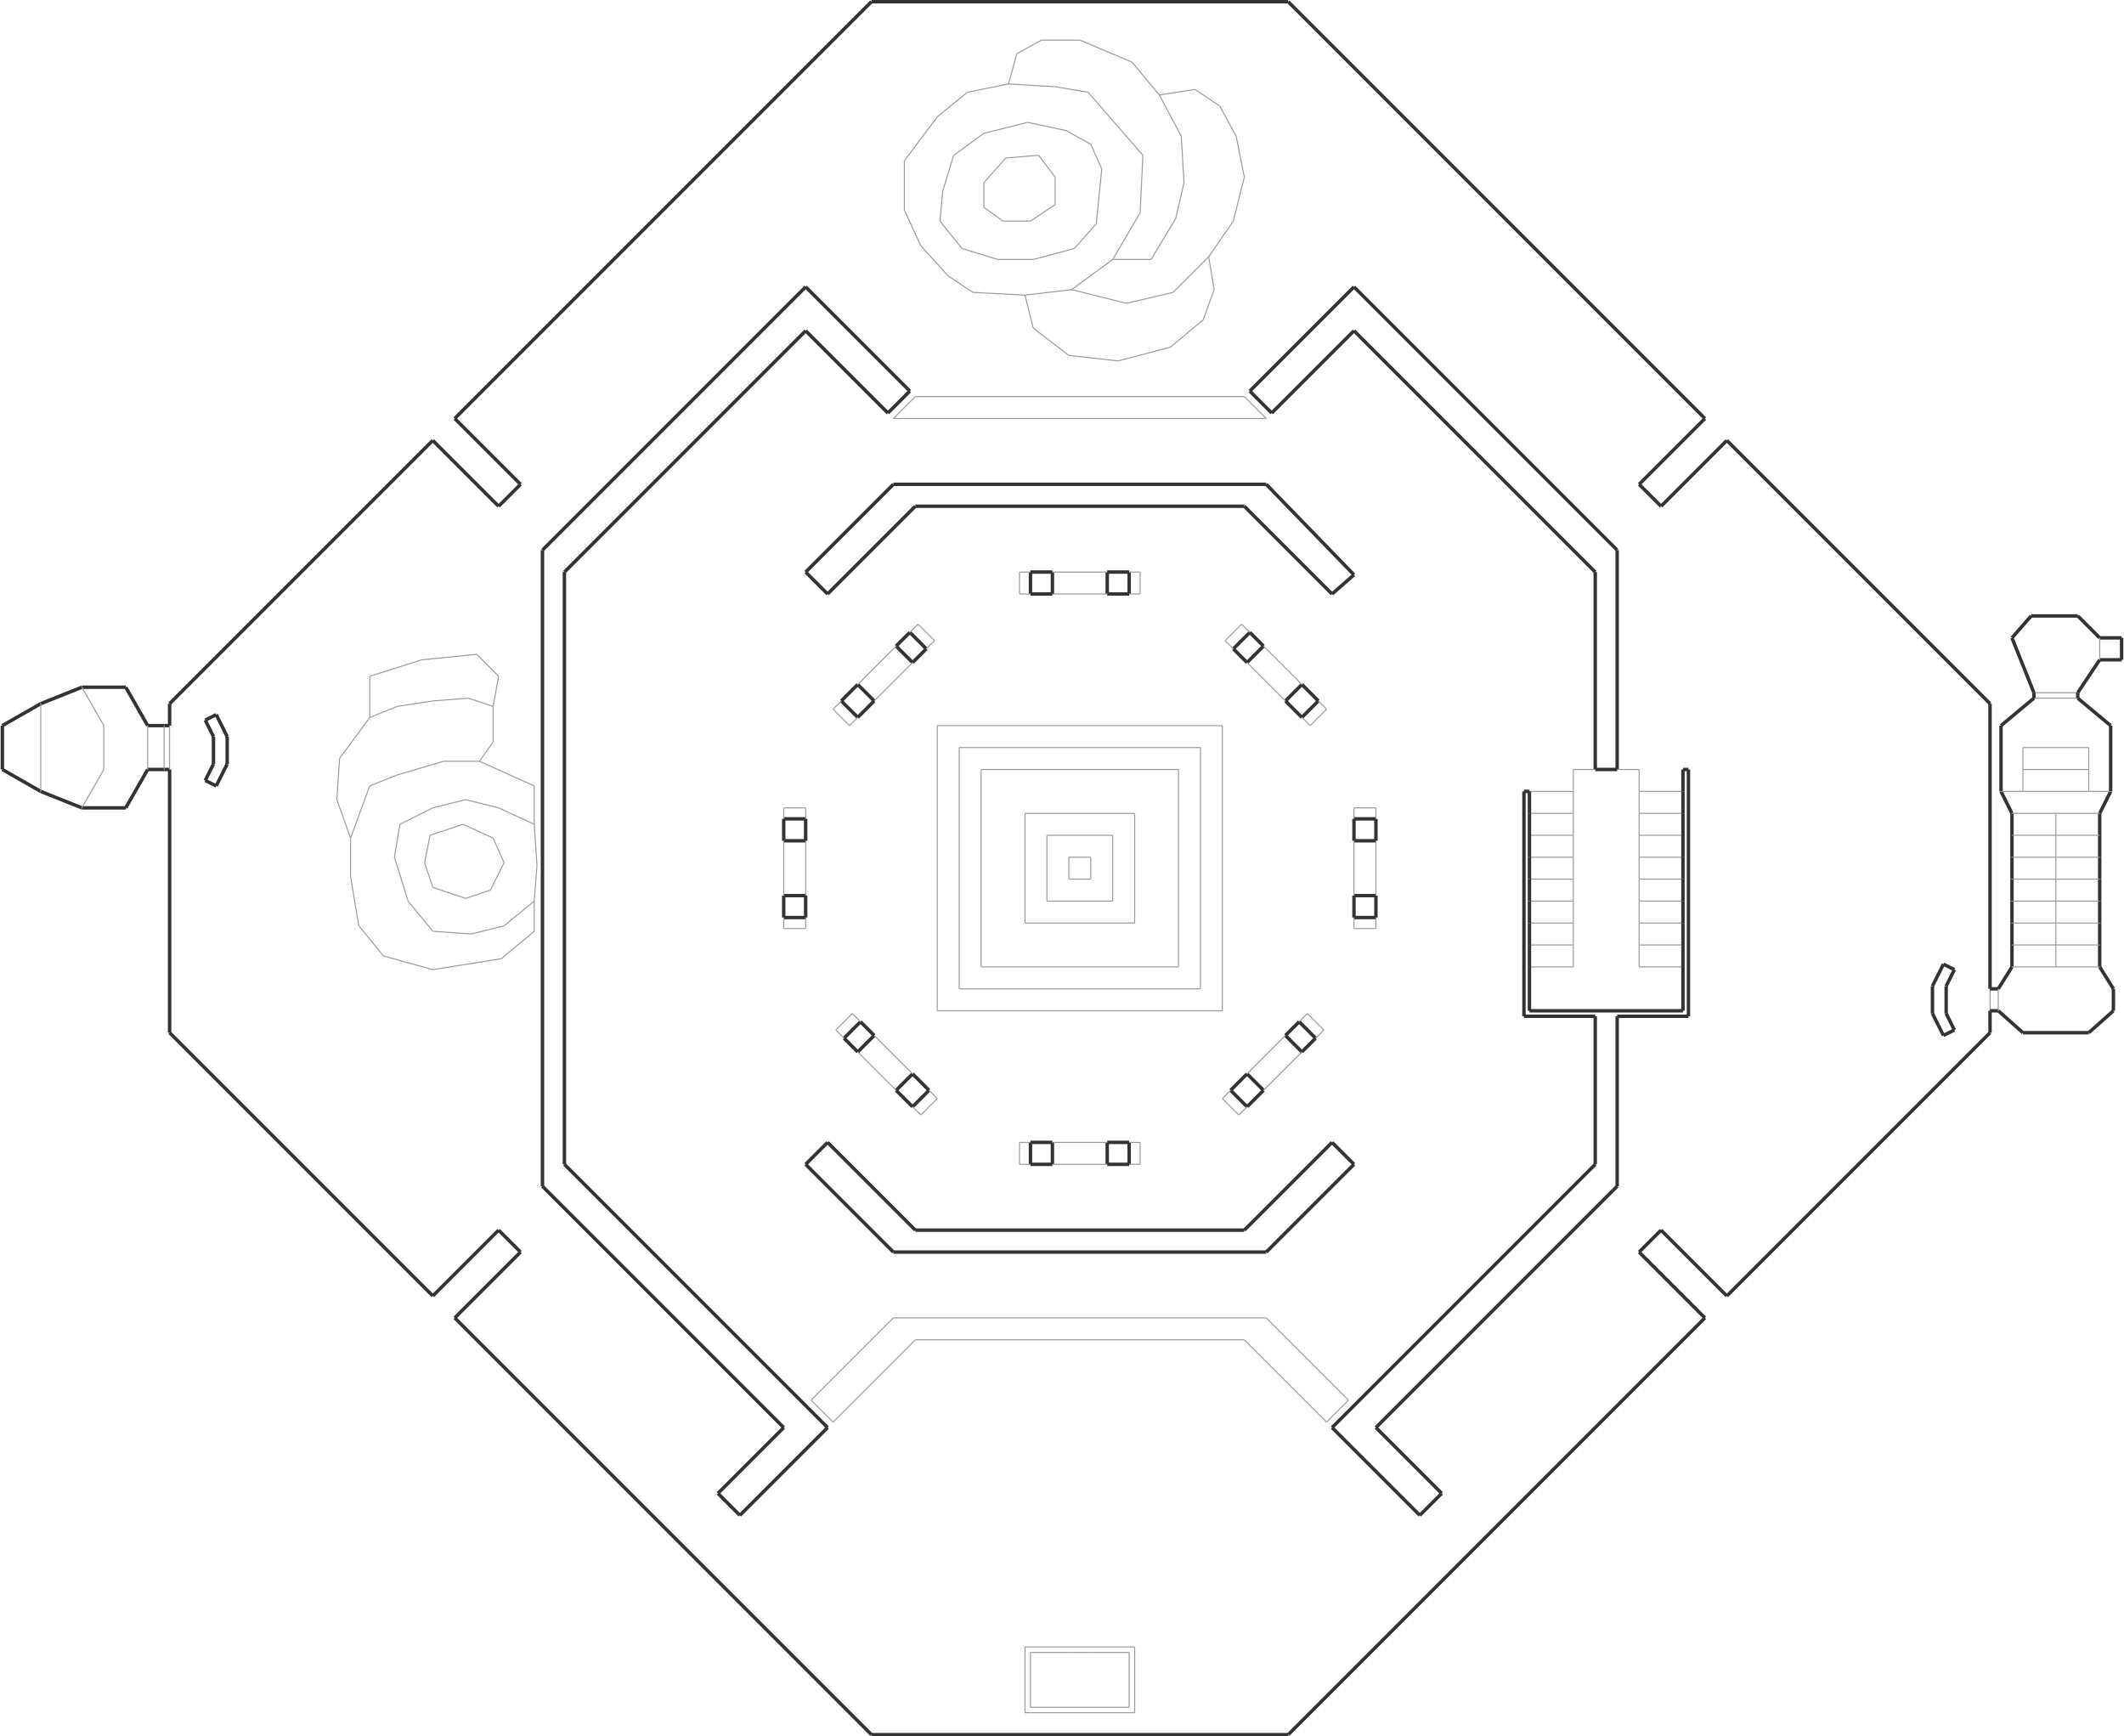 <?xml version="1.0" encoding="utf-8" ?>
<svg baseProfile="tiny" height="837" version="1.2" viewBox="0 0 6194 5066" width="1024" xmlns="http://www.w3.org/2000/svg" xmlns:ev="http://www.w3.org/2001/xml-events" xmlns:xlink="http://www.w3.org/1999/xlink"><defs /><line stroke="#333" stroke-width="10" x1="1261" x2="493" y1="1285" y2="2053" /><line stroke="#333" stroke-width="10" x1="5805" x2="5805" y1="2885" y2="2053" /><line stroke="#999" stroke-width="3" x1="5805" x2="5805" y1="2949" y2="2885" /><line stroke="#333" stroke-width="10" x1="5805" x2="5805" y1="3013" y2="2949" /><line stroke="#333" stroke-width="10" x1="5037" x2="5805" y1="3781" y2="3013" /><line stroke="#333" stroke-width="10" x1="2541" x2="3757" y1="5061" y2="5061" /><line stroke="#333" stroke-width="10" x1="493" x2="1261" y1="3013" y2="3781" /><line stroke="#333" stroke-width="10" x1="493" x2="493" y1="2245" y2="3013" /><line stroke="#999" stroke-width="3" x1="2989" x2="2989" y1="4997" y2="4805" /><line stroke="#999" stroke-width="3" x1="2989" x2="3309" y1="4805" y2="4805" /><line stroke="#999" stroke-width="3" x1="3309" x2="3309" y1="4805" y2="4997" /><line stroke="#999" stroke-width="3" x1="3309" x2="2989" y1="4997" y2="4997" /><line stroke="#333" stroke-width="10" x1="3069" x2="3005" y1="3397" y2="3397" /><line stroke="#333" stroke-width="10" x1="3069" x2="3069" y1="3333" y2="3397" /><line stroke="#333" stroke-width="10" x1="3005" x2="3069" y1="3333" y2="3333" /><line stroke="#333" stroke-width="10" x1="3005" x2="3005" y1="3397" y2="3333" /><line stroke="#333" stroke-width="10" x1="3293" x2="3229" y1="3397" y2="3397" /><line stroke="#333" stroke-width="10" x1="3293" x2="3293" y1="3333" y2="3397" /><line stroke="#333" stroke-width="10" x1="3229" x2="3293" y1="3333" y2="3333" /><line stroke="#333" stroke-width="10" x1="3229" x2="3229" y1="3397" y2="3333" /><line stroke="#999" stroke-width="3" x1="3229" x2="3069" y1="3397" y2="3397" /><line stroke="#999" stroke-width="3" x1="3069" x2="3229" y1="3333" y2="3333" /><line stroke="#999" stroke-width="3" x1="3005" x2="2973" y1="3397" y2="3397" /><line stroke="#999" stroke-width="3" x1="2973" x2="2973" y1="3397" y2="3333" /><line stroke="#999" stroke-width="3" x1="2973" x2="3005" y1="3333" y2="3333" /><line stroke="#999" stroke-width="3" x1="3293" x2="3325" y1="3333" y2="3333" /><line stroke="#999" stroke-width="3" x1="3325" x2="3325" y1="3333" y2="3397" /><line stroke="#999" stroke-width="3" x1="3325" x2="3293" y1="3397" y2="3397" /><line stroke="#333" stroke-width="10" x1="2501" x2="2461" y1="3069" y2="3029" /><line stroke="#333" stroke-width="10" x1="2549" x2="2501" y1="3021" y2="3069" /><line stroke="#333" stroke-width="10" x1="2509" x2="2549" y1="2981" y2="3021" /><line stroke="#333" stroke-width="10" x1="2461" x2="2509" y1="3029" y2="2981" /><line stroke="#333" stroke-width="10" x1="2661" x2="2613" y1="3229" y2="3181" /><line stroke="#333" stroke-width="10" x1="2709" x2="2661" y1="3181" y2="3229" /><line stroke="#333" stroke-width="10" x1="2661" x2="2709" y1="3133" y2="3181" /><line stroke="#333" stroke-width="10" x1="2613" x2="2661" y1="3181" y2="3133" /><line stroke="#999" stroke-width="3" x1="2613" x2="2501" y1="3181" y2="3069" /><line stroke="#999" stroke-width="3" x1="2549" x2="2661" y1="3021" y2="3133" /><line stroke="#999" stroke-width="3" x1="2461" x2="2437" y1="3029" y2="3005" /><line stroke="#999" stroke-width="3" x1="2437" x2="2485" y1="3005" y2="2957" /><line stroke="#999" stroke-width="3" x1="2485" x2="2509" y1="2957" y2="2981" /><line stroke="#999" stroke-width="3" x1="2709" x2="2733" y1="3181" y2="3205" /><line stroke="#999" stroke-width="3" x1="2733" x2="2685" y1="3205" y2="3253" /><line stroke="#999" stroke-width="3" x1="2685" x2="2661" y1="3253" y2="3229" /><line stroke="#333" stroke-width="10" x1="2349" x2="2349" y1="2613" y2="2677" /><line stroke="#333" stroke-width="10" x1="2285" x2="2349" y1="2613" y2="2613" /><line stroke="#333" stroke-width="10" x1="2285" x2="2285" y1="2677" y2="2613" /><line stroke="#333" stroke-width="10" x1="2349" x2="2285" y1="2677" y2="2677" /><line stroke="#333" stroke-width="10" x1="2349" x2="2349" y1="2389" y2="2453" /><line stroke="#333" stroke-width="10" x1="2285" x2="2349" y1="2389" y2="2389" /><line stroke="#333" stroke-width="10" x1="2285" x2="2285" y1="2453" y2="2389" /><line stroke="#333" stroke-width="10" x1="2349" x2="2285" y1="2453" y2="2453" /><line stroke="#999" stroke-width="3" x1="2349" x2="2349" y1="2453" y2="2613" /><line stroke="#999" stroke-width="3" x1="2285" x2="2285" y1="2613" y2="2453" /><line stroke="#999" stroke-width="3" x1="2349" x2="2349" y1="2677" y2="2709" /><line stroke="#999" stroke-width="3" x1="2349" x2="2285" y1="2709" y2="2709" /><line stroke="#999" stroke-width="3" x1="2285" x2="2285" y1="2709" y2="2677" /><line stroke="#999" stroke-width="3" x1="2285" x2="2285" y1="2389" y2="2357" /><line stroke="#999" stroke-width="3" x1="2285" x2="2349" y1="2357" y2="2357" /><line stroke="#999" stroke-width="3" x1="2349" x2="2349" y1="2357" y2="2389" /><line stroke="#333" stroke-width="10" x1="4013" x2="4013" y1="2613" y2="2677" /><line stroke="#333" stroke-width="10" x1="3949" x2="4013" y1="2613" y2="2613" /><line stroke="#333" stroke-width="10" x1="3949" x2="3949" y1="2677" y2="2613" /><line stroke="#333" stroke-width="10" x1="4013" x2="3949" y1="2677" y2="2677" /><line stroke="#333" stroke-width="10" x1="4013" x2="4013" y1="2389" y2="2453" /><line stroke="#333" stroke-width="10" x1="3949" x2="4013" y1="2389" y2="2389" /><line stroke="#333" stroke-width="10" x1="3949" x2="3949" y1="2453" y2="2389" /><line stroke="#333" stroke-width="10" x1="4013" x2="3949" y1="2453" y2="2453" /><line stroke="#999" stroke-width="3" x1="4013" x2="4013" y1="2453" y2="2613" /><line stroke="#999" stroke-width="3" x1="3949" x2="3949" y1="2613" y2="2453" /><line stroke="#999" stroke-width="3" x1="4013" x2="4013" y1="2677" y2="2709" /><line stroke="#999" stroke-width="3" x1="4013" x2="3949" y1="2709" y2="2709" /><line stroke="#999" stroke-width="3" x1="3949" x2="3949" y1="2709" y2="2677" /><line stroke="#999" stroke-width="3" x1="3949" x2="3949" y1="2389" y2="2357" /><line stroke="#999" stroke-width="3" x1="3949" x2="4013" y1="2357" y2="2357" /><line stroke="#999" stroke-width="3" x1="4013" x2="4013" y1="2357" y2="2389" /><line stroke="#333" stroke-width="10" x1="3685" x2="3637" y1="3181" y2="3229" /><line stroke="#333" stroke-width="10" x1="3637" x2="3685" y1="3133" y2="3181" /><line stroke="#333" stroke-width="10" x1="3589" x2="3637" y1="3181" y2="3133" /><line stroke="#333" stroke-width="10" x1="3637" x2="3589" y1="3229" y2="3181" /><line stroke="#333" stroke-width="10" x1="3837" x2="3797" y1="3029" y2="3069" /><line stroke="#333" stroke-width="10" x1="3789" x2="3837" y1="2981" y2="3029" /><line stroke="#333" stroke-width="10" x1="3749" x2="3789" y1="3021" y2="2981" /><line stroke="#333" stroke-width="10" x1="3797" x2="3749" y1="3069" y2="3021" /><line stroke="#999" stroke-width="3" x1="3797" x2="3685" y1="3069" y2="3181" /><line stroke="#999" stroke-width="3" x1="3637" x2="3749" y1="3133" y2="3021" /><line stroke="#999" stroke-width="3" x1="3637" x2="3613" y1="3229" y2="3253" /><line stroke="#999" stroke-width="3" x1="3613" x2="3565" y1="3253" y2="3205" /><line stroke="#999" stroke-width="3" x1="3565" x2="3589" y1="3205" y2="3181" /><line stroke="#999" stroke-width="3" x1="3789" x2="3813" y1="2981" y2="2957" /><line stroke="#999" stroke-width="3" x1="3813" x2="3861" y1="2957" y2="3005" /><line stroke="#999" stroke-width="3" x1="3861" x2="3837" y1="3005" y2="3029" /><line stroke="#333" stroke-width="10" x1="2413" x2="2349" y1="1733" y2="1669" /><line stroke="#333" stroke-width="10" x1="3949" x2="3885" y1="1677" y2="1733" /><line stroke="#333" stroke-width="10" x1="2349" x2="2413" y1="3397" y2="3333" /><line stroke="#333" stroke-width="10" x1="3885" x2="3949" y1="3333" y2="3397" /><line stroke="#333" stroke-width="10" x1="3885" x2="3629" y1="1733" y2="1477" /><line stroke="#333" stroke-width="10" x1="3693" x2="3949" y1="1413" y2="1677" /><line stroke="#333" stroke-width="10" x1="3629" x2="2669" y1="1477" y2="1477" /><line stroke="#333" stroke-width="10" x1="2605" x2="3693" y1="1413" y2="1413" /><line stroke="#333" stroke-width="10" x1="2669" x2="2413" y1="1477" y2="1733" /><line stroke="#333" stroke-width="10" x1="2349" x2="2605" y1="1669" y2="1413" /><line stroke="#333" stroke-width="10" x1="2605" x2="2349" y1="3653" y2="3397" /><line stroke="#333" stroke-width="10" x1="3693" x2="2605" y1="3653" y2="3653" /><line stroke="#333" stroke-width="10" x1="3949" x2="3693" y1="3397" y2="3653" /><line stroke="#333" stroke-width="10" x1="3629" x2="3885" y1="3589" y2="3333" /><line stroke="#333" stroke-width="10" x1="2669" x2="3629" y1="3589" y2="3589" /><line stroke="#333" stroke-width="10" x1="2413" x2="2669" y1="3333" y2="3589" /><line stroke="#333" stroke-width="10" x1="2349" x2="1645" y1="965" y2="1669" /><line stroke="#333" stroke-width="10" x1="1645" x2="1645" y1="1669" y2="3397" /><line stroke="#333" stroke-width="10" x1="1645" x2="2413" y1="3397" y2="4165" /><line stroke="#333" stroke-width="10" x1="2413" x2="2157" y1="4165" y2="4421" /><line stroke="#333" stroke-width="10" x1="2285" x2="1581" y1="4165" y2="3461" /><line stroke="#333" stroke-width="10" x1="1581" x2="1581" y1="3461" y2="1605" /><line stroke="#333" stroke-width="10" x1="1581" x2="2349" y1="1605" y2="837" /><line stroke="#333" stroke-width="10" x1="2589" x2="2349" y1="1205" y2="965" /><line stroke="#333" stroke-width="10" x1="4141" x2="3885" y1="4421" y2="4165" /><line stroke="#333" stroke-width="10" x1="3885" x2="4653" y1="4165" y2="3397" /><line stroke="#333" stroke-width="10" x1="4653" x2="4653" y1="2245" y2="1669" /><line stroke="#333" stroke-width="10" x1="4653" x2="3949" y1="1669" y2="965" /><line stroke="#333" stroke-width="10" x1="3949" x2="4717" y1="837" y2="1605" /><line stroke="#333" stroke-width="10" x1="4717" x2="4717" y1="1605" y2="2245" /><line stroke="#333" stroke-width="10" x1="4717" x2="4013" y1="3461" y2="4165" /><line stroke="#333" stroke-width="10" x1="2549" x2="2501" y1="2045" y2="2093" /><line stroke="#333" stroke-width="10" x1="2501" x2="2549" y1="1997" y2="2045" /><line stroke="#333" stroke-width="10" x1="2453" x2="2501" y1="2045" y2="1997" /><line stroke="#333" stroke-width="10" x1="2501" x2="2453" y1="2093" y2="2045" /><line stroke="#333" stroke-width="10" x1="2701" x2="2661" y1="1893" y2="1933" /><line stroke="#333" stroke-width="10" x1="2653" x2="2701" y1="1845" y2="1893" /><line stroke="#333" stroke-width="10" x1="2613" x2="2653" y1="1885" y2="1845" /><line stroke="#333" stroke-width="10" x1="2661" x2="2613" y1="1933" y2="1885" /><line stroke="#999" stroke-width="3" x1="2661" x2="2549" y1="1933" y2="2045" /><line stroke="#999" stroke-width="3" x1="2501" x2="2613" y1="1997" y2="1885" /><line stroke="#999" stroke-width="3" x1="2501" x2="2477" y1="2093" y2="2117" /><line stroke="#999" stroke-width="3" x1="2477" x2="2429" y1="2117" y2="2069" /><line stroke="#999" stroke-width="3" x1="2429" x2="2453" y1="2069" y2="2045" /><line stroke="#999" stroke-width="3" x1="2653" x2="2677" y1="1845" y2="1821" /><line stroke="#999" stroke-width="3" x1="2677" x2="2725" y1="1821" y2="1869" /><line stroke="#999" stroke-width="3" x1="2725" x2="2701" y1="1869" y2="1893" /><line stroke="#333" stroke-width="10" x1="3637" x2="3597" y1="1933" y2="1893" /><line stroke="#333" stroke-width="10" x1="3685" x2="3637" y1="1885" y2="1933" /><line stroke="#333" stroke-width="10" x1="3645" x2="3685" y1="1845" y2="1885" /><line stroke="#333" stroke-width="10" x1="3597" x2="3645" y1="1893" y2="1845" /><line stroke="#333" stroke-width="10" x1="3797" x2="3749" y1="2093" y2="2045" /><line stroke="#333" stroke-width="10" x1="3845" x2="3797" y1="2045" y2="2093" /><line stroke="#333" stroke-width="10" x1="3797" x2="3845" y1="1997" y2="2045" /><line stroke="#333" stroke-width="10" x1="3749" x2="3797" y1="2045" y2="1997" /><line stroke="#999" stroke-width="3" x1="3749" x2="3637" y1="2045" y2="1933" /><line stroke="#999" stroke-width="3" x1="3685" x2="3797" y1="1885" y2="1997" /><line stroke="#999" stroke-width="3" x1="3597" x2="3573" y1="1893" y2="1869" /><line stroke="#999" stroke-width="3" x1="3573" x2="3621" y1="1869" y2="1821" /><line stroke="#999" stroke-width="3" x1="3621" x2="3645" y1="1821" y2="1845" /><line stroke="#999" stroke-width="3" x1="3845" x2="3869" y1="2045" y2="2069" /><line stroke="#999" stroke-width="3" x1="3869" x2="3821" y1="2069" y2="2117" /><line stroke="#999" stroke-width="3" x1="3821" x2="3797" y1="2117" y2="2093" /><line stroke="#333" stroke-width="10" x1="3069" x2="3005" y1="1733" y2="1733" /><line stroke="#333" stroke-width="10" x1="3069" x2="3069" y1="1669" y2="1733" /><line stroke="#333" stroke-width="10" x1="3005" x2="3069" y1="1669" y2="1669" /><line stroke="#333" stroke-width="10" x1="3005" x2="3005" y1="1733" y2="1669" /><line stroke="#333" stroke-width="10" x1="3293" x2="3229" y1="1733" y2="1733" /><line stroke="#333" stroke-width="10" x1="3293" x2="3293" y1="1669" y2="1733" /><line stroke="#333" stroke-width="10" x1="3229" x2="3293" y1="1669" y2="1669" /><line stroke="#333" stroke-width="10" x1="3229" x2="3229" y1="1733" y2="1669" /><line stroke="#999" stroke-width="3" x1="3229" x2="3069" y1="1733" y2="1733" /><line stroke="#999" stroke-width="3" x1="3069" x2="3229" y1="1669" y2="1669" /><line stroke="#999" stroke-width="3" x1="3005" x2="2973" y1="1733" y2="1733" /><line stroke="#999" stroke-width="3" x1="2973" x2="2973" y1="1733" y2="1669" /><line stroke="#999" stroke-width="3" x1="2973" x2="3005" y1="1669" y2="1669" /><line stroke="#999" stroke-width="3" x1="3293" x2="3325" y1="1669" y2="1669" /><line stroke="#999" stroke-width="3" x1="3325" x2="3325" y1="1669" y2="1733" /><line stroke="#999" stroke-width="3" x1="3325" x2="3293" y1="1733" y2="1733" /><line stroke="#333" stroke-width="10" x1="5805" x2="5829" y1="2949" y2="2949" /><line stroke="#333" stroke-width="10" x1="5829" x2="5901" y1="2949" y2="3013" /><line stroke="#333" stroke-width="10" x1="5901" x2="6093" y1="3013" y2="3013" /><line stroke="#333" stroke-width="10" x1="6093" x2="6165" y1="3013" y2="2949" /><line stroke="#333" stroke-width="10" x1="6165" x2="6165" y1="2949" y2="2885" /><line stroke="#333" stroke-width="10" x1="6165" x2="6125" y1="2885" y2="2821" /><line stroke="#333" stroke-width="10" x1="5869" x2="5829" y1="2821" y2="2885" /><line stroke="#333" stroke-width="10" x1="5829" x2="5805" y1="2885" y2="2885" /><line stroke="#999" stroke-width="3" x1="5829" x2="5829" y1="2885" y2="2949" /><line stroke="#999" stroke-width="3" x1="1357" x2="1261" y1="2621" y2="2589" /><line stroke="#999" stroke-width="3" x1="1429" x2="1357" y1="2597" y2="2621" /><line stroke="#999" stroke-width="3" x1="1469" x2="1429" y1="2517" y2="2597" /><line stroke="#999" stroke-width="3" x1="1437" x2="1469" y1="2445" y2="2517" /><line stroke="#999" stroke-width="3" x1="1349" x2="1437" y1="2405" y2="2445" /><line stroke="#999" stroke-width="3" x1="1253" x2="1349" y1="2437" y2="2405" /><line stroke="#999" stroke-width="3" x1="1237" x2="1253" y1="2517" y2="2437" /><line stroke="#999" stroke-width="3" x1="1261" x2="1237" y1="2589" y2="2517" /><line stroke="#999" stroke-width="3" x1="1357" x2="1453" y1="2333" y2="2357" /><line stroke="#999" stroke-width="3" x1="1261" x2="1357" y1="2357" y2="2333" /><line stroke="#999" stroke-width="3" x1="1165" x2="1261" y1="2405" y2="2357" /><line stroke="#999" stroke-width="3" x1="1149" x2="1165" y1="2501" y2="2405" /><line stroke="#999" stroke-width="3" x1="1189" x2="1149" y1="2629" y2="2501" /><line stroke="#999" stroke-width="3" x1="1261" x2="1189" y1="2717" y2="2629" /><line stroke="#999" stroke-width="3" x1="1373" x2="1261" y1="2725" y2="2717" /><line stroke="#999" stroke-width="3" x1="1469" x2="1373" y1="2701" y2="2725" /><line stroke="#999" stroke-width="3" x1="1557" x2="1469" y1="2629" y2="2701" /><line stroke="#999" stroke-width="3" x1="1565" x2="1557" y1="2525" y2="2629" /><line stroke="#999" stroke-width="3" x1="1557" x2="1565" y1="2405" y2="2525" /><line stroke="#999" stroke-width="3" x1="1453" x2="1557" y1="2357" y2="2405" /><line stroke="#999" stroke-width="3" x1="1557" x2="1557" y1="2293" y2="2405" /><line stroke="#999" stroke-width="3" x1="1397" x2="1557" y1="2221" y2="2293" /><line stroke="#999" stroke-width="3" x1="1293" x2="1397" y1="2221" y2="2221" /><line stroke="#999" stroke-width="3" x1="1157" x2="1293" y1="2261" y2="2221" /><line stroke="#999" stroke-width="3" x1="1077" x2="1157" y1="2293" y2="2261" /><line stroke="#999" stroke-width="3" x1="1021" x2="1077" y1="2445" y2="2293" /><line stroke="#999" stroke-width="3" x1="1021" x2="1021" y1="2557" y2="2445" /><line stroke="#999" stroke-width="3" x1="1045" x2="1021" y1="2701" y2="2557" /><line stroke="#999" stroke-width="3" x1="1117" x2="1045" y1="2789" y2="2701" /><line stroke="#999" stroke-width="3" x1="1261" x2="1117" y1="2829" y2="2789" /><line stroke="#999" stroke-width="3" x1="1461" x2="1261" y1="2797" y2="2829" /><line stroke="#999" stroke-width="3" x1="1557" x2="1461" y1="2717" y2="2797" /><line stroke="#999" stroke-width="3" x1="1557" x2="1557" y1="2629" y2="2717" /><line stroke="#999" stroke-width="3" x1="1021" x2="981" y1="2445" y2="2333" /><line stroke="#999" stroke-width="3" x1="981" x2="989" y1="2333" y2="2213" /><line stroke="#999" stroke-width="3" x1="989" x2="1077" y1="2213" y2="2093" /><line stroke="#999" stroke-width="3" x1="1077" x2="1157" y1="2093" y2="2061" /><line stroke="#999" stroke-width="3" x1="1157" x2="1261" y1="2061" y2="2045" /><line stroke="#999" stroke-width="3" x1="1261" x2="1365" y1="2045" y2="2037" /><line stroke="#999" stroke-width="3" x1="1365" x2="1437" y1="2037" y2="2061" /><line stroke="#999" stroke-width="3" x1="1437" x2="1437" y1="2061" y2="2165" /><line stroke="#999" stroke-width="3" x1="1437" x2="1397" y1="2165" y2="2221" /><line stroke="#999" stroke-width="3" x1="1077" x2="1077" y1="2093" y2="1973" /><line stroke="#999" stroke-width="3" x1="1077" x2="1229" y1="1973" y2="1925" /><line stroke="#999" stroke-width="3" x1="1229" x2="1389" y1="1925" y2="1909" /><line stroke="#999" stroke-width="3" x1="1389" x2="1453" y1="1909" y2="1973" /><line stroke="#999" stroke-width="3" x1="1453" x2="1437" y1="1973" y2="2061" /><line stroke="#999" stroke-width="3" x1="2925" x2="2869" y1="645" y2="605" /><line stroke="#999" stroke-width="3" x1="3005" x2="2925" y1="645" y2="645" /><line stroke="#999" stroke-width="3" x1="3077" x2="3005" y1="597" y2="645" /><line stroke="#999" stroke-width="3" x1="3077" x2="3077" y1="517" y2="597" /><line stroke="#999" stroke-width="3" x1="3029" x2="3077" y1="453" y2="517" /><line stroke="#999" stroke-width="3" x1="2933" x2="3029" y1="461" y2="453" /><line stroke="#999" stroke-width="3" x1="2869" x2="2933" y1="533" y2="461" /><line stroke="#999" stroke-width="3" x1="2869" x2="2869" y1="605" y2="533" /><line stroke="#999" stroke-width="3" x1="2909" x2="2805" y1="757" y2="725" /><line stroke="#999" stroke-width="3" x1="2805" x2="2741" y1="725" y2="645" /><line stroke="#999" stroke-width="3" x1="2741" x2="2749" y1="645" y2="557" /><line stroke="#999" stroke-width="3" x1="2749" x2="2781" y1="557" y2="453" /><line stroke="#999" stroke-width="3" x1="2781" x2="2869" y1="453" y2="389" /><line stroke="#999" stroke-width="3" x1="2869" x2="2997" y1="389" y2="357" /><line stroke="#999" stroke-width="3" x1="2997" x2="3109" y1="357" y2="381" /><line stroke="#999" stroke-width="3" x1="3109" x2="3181" y1="381" y2="421" /><line stroke="#999" stroke-width="3" x1="3181" x2="3213" y1="421" y2="493" /><line stroke="#999" stroke-width="3" x1="3213" x2="3205" y1="493" y2="573" /><line stroke="#999" stroke-width="3" x1="3205" x2="3197" y1="573" y2="653" /><line stroke="#999" stroke-width="3" x1="3197" x2="3133" y1="653" y2="725" /><line stroke="#999" stroke-width="3" x1="3133" x2="3013" y1="725" y2="757" /><line stroke="#999" stroke-width="3" x1="3013" x2="2909" y1="757" y2="757" /><line stroke="#999" stroke-width="3" x1="2989" x2="3125" y1="861" y2="845" /><line stroke="#999" stroke-width="3" x1="3125" x2="3245" y1="845" y2="757" /><line stroke="#999" stroke-width="3" x1="3245" x2="3325" y1="757" y2="621" /><line stroke="#999" stroke-width="3" x1="3325" x2="3333" y1="621" y2="453" /><line stroke="#999" stroke-width="3" x1="3333" x2="3173" y1="453" y2="269" /><line stroke="#999" stroke-width="3" x1="3173" x2="3077" y1="269" y2="253" /><line stroke="#999" stroke-width="3" x1="3077" x2="2941" y1="253" y2="245" /><line stroke="#999" stroke-width="3" x1="2941" x2="2821" y1="245" y2="269" /><line stroke="#999" stroke-width="3" x1="2821" x2="2733" y1="269" y2="341" /><line stroke="#999" stroke-width="3" x1="2733" x2="2637" y1="341" y2="469" /><line stroke="#999" stroke-width="3" x1="2637" x2="2637" y1="469" y2="613" /><line stroke="#999" stroke-width="3" x1="2637" x2="2685" y1="613" y2="717" /><line stroke="#999" stroke-width="3" x1="2685" x2="2765" y1="717" y2="805" /><line stroke="#999" stroke-width="3" x1="2765" x2="2837" y1="805" y2="853" /><line stroke="#999" stroke-width="3" x1="2837" x2="2989" y1="853" y2="861" /><line stroke="#999" stroke-width="3" x1="3245" x2="3357" y1="757" y2="757" /><line stroke="#999" stroke-width="3" x1="3357" x2="3429" y1="757" y2="637" /><line stroke="#999" stroke-width="3" x1="3429" x2="3453" y1="637" y2="533" /><line stroke="#999" stroke-width="3" x1="3453" x2="3445" y1="533" y2="397" /><line stroke="#999" stroke-width="3" x1="3445" x2="3381" y1="397" y2="277" /><line stroke="#999" stroke-width="3" x1="3381" x2="3301" y1="277" y2="181" /><line stroke="#999" stroke-width="3" x1="3301" x2="3149" y1="181" y2="117" /><line stroke="#999" stroke-width="3" x1="3149" x2="3037" y1="117" y2="117" /><line stroke="#999" stroke-width="3" x1="3037" x2="2965" y1="117" y2="157" /><line stroke="#999" stroke-width="3" x1="2965" x2="2941" y1="157" y2="245" /><line stroke="#999" stroke-width="3" x1="3125" x2="3285" y1="845" y2="885" /><line stroke="#999" stroke-width="3" x1="3285" x2="3421" y1="885" y2="853" /><line stroke="#999" stroke-width="3" x1="3421" x2="3525" y1="853" y2="749" /><line stroke="#999" stroke-width="3" x1="3525" x2="3597" y1="749" y2="645" /><line stroke="#999" stroke-width="3" x1="3597" x2="3629" y1="645" y2="517" /><line stroke="#999" stroke-width="3" x1="3629" x2="3605" y1="517" y2="397" /><line stroke="#999" stroke-width="3" x1="3605" x2="3557" y1="397" y2="309" /><line stroke="#999" stroke-width="3" x1="3557" x2="3485" y1="309" y2="261" /><line stroke="#999" stroke-width="3" x1="3485" x2="3381" y1="261" y2="277" /><line stroke="#999" stroke-width="3" x1="2989" x2="3013" y1="861" y2="957" /><line stroke="#999" stroke-width="3" x1="3013" x2="3117" y1="957" y2="1037" /><line stroke="#999" stroke-width="3" x1="3117" x2="3261" y1="1037" y2="1053" /><line stroke="#999" stroke-width="3" x1="3261" x2="3413" y1="1053" y2="1013" /><line stroke="#999" stroke-width="3" x1="3413" x2="3509" y1="1013" y2="933" /><line stroke="#999" stroke-width="3" x1="3509" x2="3541" y1="933" y2="845" /><line stroke="#999" stroke-width="3" x1="3541" x2="3525" y1="845" y2="749" /><line stroke="#333" stroke-width="10" x1="4717" x2="4653" y1="2245" y2="2245" /><line stroke="#333" stroke-width="10" x1="4461" x2="4909" y1="2949" y2="2949" /><line stroke="#333" stroke-width="10" x1="4653" x2="4653" y1="3397" y2="2965" /><line stroke="#333" stroke-width="10" x1="4717" x2="4717" y1="2965" y2="3461" /><line stroke="#999" stroke-width="3" x1="4781" x2="4781" y1="2501" y2="2565" /><line stroke="#999" stroke-width="3" x1="4781" x2="4781" y1="2565" y2="2629" /><line stroke="#999" stroke-width="3" x1="4781" x2="4781" y1="2629" y2="2693" /><line stroke="#999" stroke-width="3" x1="4781" x2="4781" y1="2693" y2="2757" /><line stroke="#999" stroke-width="3" x1="4781" x2="4781" y1="2757" y2="2821" /><line stroke="#999" stroke-width="3" x1="4781" x2="4909" y1="2821" y2="2821" /><line stroke="#999" stroke-width="3" x1="4781" x2="4909" y1="2501" y2="2501" /><line stroke="#999" stroke-width="3" x1="4781" x2="4909" y1="2565" y2="2565" /><line stroke="#999" stroke-width="3" x1="4781" x2="4909" y1="2629" y2="2629" /><line stroke="#999" stroke-width="3" x1="4781" x2="4909" y1="2693" y2="2693" /><line stroke="#999" stroke-width="3" x1="4781" x2="4909" y1="2757" y2="2757" /><line stroke="#999" stroke-width="3" x1="4781" x2="4781" y1="2309" y2="2373" /><line stroke="#999" stroke-width="3" x1="4781" x2="4781" y1="2373" y2="2437" /><line stroke="#999" stroke-width="3" x1="4781" x2="4781" y1="2437" y2="2501" /><line stroke="#999" stroke-width="3" x1="4781" x2="4909" y1="2309" y2="2309" /><line stroke="#999" stroke-width="3" x1="4781" x2="4909" y1="2373" y2="2373" /><line stroke="#999" stroke-width="3" x1="4781" x2="4909" y1="2437" y2="2437" /><line stroke="#999" stroke-width="3" x1="4781" x2="4781" y1="2245" y2="2309" /><line stroke="#999" stroke-width="3" x1="4717" x2="4781" y1="2245" y2="2245" /><line stroke="#999" stroke-width="3" x1="3293" x2="3181" y1="4821" y2="4821" /><line stroke="#999" stroke-width="3" x1="3005" x2="3005" y1="4821" y2="4981" /><line stroke="#999" stroke-width="3" x1="3117" x2="3005" y1="4821" y2="4821" /><line stroke="#999" stroke-width="3" x1="3181" x2="3117" y1="4821" y2="4821" /><line stroke="#999" stroke-width="3" x1="3293" x2="3293" y1="4981" y2="4821" /><line stroke="#999" stroke-width="3" x1="3005" x2="3293" y1="4981" y2="4981" /><line stroke="#999" stroke-width="3" x1="2429" x2="2365" y1="4149" y2="4085" /><line stroke="#999" stroke-width="3" x1="2365" x2="2605" y1="4085" y2="3845" /><line stroke="#999" stroke-width="3" x1="2605" x2="3693" y1="3845" y2="3845" /><line stroke="#999" stroke-width="3" x1="3693" x2="3933" y1="3845" y2="4085" /><line stroke="#999" stroke-width="3" x1="3933" x2="3869" y1="4085" y2="4149" /><line stroke="#999" stroke-width="3" x1="3869" x2="3629" y1="4149" y2="3909" /><line stroke="#999" stroke-width="3" x1="3629" x2="2669" y1="3909" y2="3909" /><line stroke="#999" stroke-width="3" x1="2669" x2="2429" y1="3909" y2="4149" /><line stroke="#999" stroke-width="3" x1="2669" x2="3629" y1="1157" y2="1157" /><line stroke="#999" stroke-width="3" x1="3629" x2="3693" y1="1157" y2="1221" /><line stroke="#999" stroke-width="3" x1="3693" x2="2605" y1="1221" y2="1221" /><line stroke="#999" stroke-width="3" x1="2605" x2="2669" y1="1221" y2="1157" /><line stroke="#333" stroke-width="10" x1="493" x2="493" y1="2053" y2="2117" /><line stroke="#333" stroke-width="10" x1="477" x2="493" y1="2245" y2="2245" /><line stroke="#333" stroke-width="10" x1="429" x2="477" y1="2245" y2="2245" /><line stroke="#333" stroke-width="10" x1="477" x2="429" y1="2117" y2="2117" /><line stroke="#333" stroke-width="10" x1="493" x2="477" y1="2117" y2="2117" /><line stroke="#999" stroke-width="3" x1="493" x2="493" y1="2117" y2="2245" /><line stroke="#999" stroke-width="3" x1="477" x2="477" y1="2245" y2="2117" /><line stroke="#999" stroke-width="3" x1="4589" x2="4589" y1="2693" y2="2629" /><line stroke="#999" stroke-width="3" x1="4589" x2="4589" y1="2629" y2="2565" /><line stroke="#999" stroke-width="3" x1="4589" x2="4589" y1="2565" y2="2501" /><line stroke="#999" stroke-width="3" x1="4589" x2="4589" y1="2501" y2="2437" /><line stroke="#999" stroke-width="3" x1="4589" x2="4589" y1="2437" y2="2373" /><line stroke="#999" stroke-width="3" x1="4589" x2="4589" y1="2373" y2="2309" /><line stroke="#999" stroke-width="3" x1="4589" x2="4589" y1="2309" y2="2245" /><line stroke="#999" stroke-width="3" x1="4589" x2="4653" y1="2245" y2="2245" /><line stroke="#999" stroke-width="3" x1="4589" x2="4589" y1="2821" y2="2757" /><line stroke="#999" stroke-width="3" x1="4461" x2="4589" y1="2821" y2="2821" /><line stroke="#999" stroke-width="3" x1="4461" x2="4589" y1="2309" y2="2309" /><line stroke="#999" stroke-width="3" x1="4461" x2="4589" y1="2373" y2="2373" /><line stroke="#999" stroke-width="3" x1="4461" x2="4589" y1="2437" y2="2437" /><line stroke="#999" stroke-width="3" x1="4461" x2="4589" y1="2501" y2="2501" /><line stroke="#999" stroke-width="3" x1="4461" x2="4589" y1="2565" y2="2565" /><line stroke="#999" stroke-width="3" x1="4461" x2="4589" y1="2629" y2="2629" /><line stroke="#999" stroke-width="3" x1="4461" x2="4589" y1="2693" y2="2693" /><line stroke="#999" stroke-width="3" x1="4461" x2="4589" y1="2757" y2="2757" /><line stroke="#999" stroke-width="3" x1="4589" x2="4589" y1="2757" y2="2693" /><line stroke="#333" stroke-width="10" x1="5701" x2="5669" y1="3005" y2="3021" /><line stroke="#333" stroke-width="10" x1="5669" x2="5637" y1="3021" y2="2957" /><line stroke="#333" stroke-width="10" x1="5637" x2="5637" y1="2957" y2="2877" /><line stroke="#333" stroke-width="10" x1="5637" x2="5669" y1="2877" y2="2813" /><line stroke="#333" stroke-width="10" x1="5669" x2="5701" y1="2813" y2="2829" /><line stroke="#333" stroke-width="10" x1="5701" x2="5677" y1="2829" y2="2877" /><line stroke="#333" stroke-width="10" x1="5677" x2="5677" y1="2877" y2="2957" /><line stroke="#333" stroke-width="10" x1="5677" x2="5701" y1="2957" y2="3005" /><line stroke="#333" stroke-width="10" x1="629" x2="597" y1="2293" y2="2277" /><line stroke="#333" stroke-width="10" x1="597" x2="621" y1="2277" y2="2229" /><line stroke="#333" stroke-width="10" x1="621" x2="621" y1="2229" y2="2149" /><line stroke="#333" stroke-width="10" x1="621" x2="597" y1="2149" y2="2101" /><line stroke="#333" stroke-width="10" x1="597" x2="629" y1="2101" y2="2085" /><line stroke="#333" stroke-width="10" x1="629" x2="661" y1="2085" y2="2149" /><line stroke="#333" stroke-width="10" x1="661" x2="661" y1="2149" y2="2229" /><line stroke="#333" stroke-width="10" x1="661" x2="629" y1="2229" y2="2293" /><line stroke="#333" stroke-width="10" x1="4013" x2="4205" y1="4165" y2="4357" /><line stroke="#333" stroke-width="10" x1="4205" x2="4141" y1="4357" y2="4421" /><line stroke="#333" stroke-width="10" x1="2093" x2="2285" y1="4357" y2="4165" /><line stroke="#333" stroke-width="10" x1="2157" x2="2093" y1="4421" y2="4357" /><line stroke="#333" stroke-width="10" x1="2349" x2="2653" y1="837" y2="1141" /><line stroke="#333" stroke-width="10" x1="2653" x2="2589" y1="1141" y2="1205" /><line stroke="#333" stroke-width="10" x1="1453" x2="1261" y1="1477" y2="1285" /><line stroke="#333" stroke-width="10" x1="1517" x2="1453" y1="1413" y2="1477" /><line stroke="#333" stroke-width="10" x1="1325" x2="1517" y1="1221" y2="1413" /><line stroke="#333" stroke-width="10" x1="1325" x2="2541" y1="3845" y2="5061" /><line stroke="#333" stroke-width="10" x1="1261" x2="1453" y1="3781" y2="3589" /><line stroke="#333" stroke-width="10" x1="1453" x2="1517" y1="3589" y2="3653" /><line stroke="#333" stroke-width="10" x1="1517" x2="1325" y1="3653" y2="3845" /><line stroke="#333" stroke-width="10" x1="3757" x2="4973" y1="5061" y2="3845" /><line stroke="#333" stroke-width="10" x1="4973" x2="4781" y1="3845" y2="3653" /><line stroke="#333" stroke-width="10" x1="4781" x2="4845" y1="3653" y2="3589" /><line stroke="#333" stroke-width="10" x1="4845" x2="5037" y1="3589" y2="3781" /><line stroke="#333" stroke-width="10" x1="2541" x2="1325" y1="5" y2="1221" /><line stroke="#333" stroke-width="10" x1="3949" x2="3709" y1="965" y2="1205" /><line stroke="#333" stroke-width="10" x1="4973" x2="3757" y1="1221" y2="5" /><line stroke="#333" stroke-width="10" x1="3645" x2="3949" y1="1141" y2="837" /><line stroke="#333" stroke-width="10" x1="3709" x2="3645" y1="1205" y2="1141" /><line stroke="#333" stroke-width="10" x1="3757" x2="2541" y1="5" y2="5" /><line stroke="#333" stroke-width="10" x1="5805" x2="5037" y1="2053" y2="1285" /><line stroke="#333" stroke-width="10" x1="5037" x2="4845" y1="1285" y2="1477" /><line stroke="#333" stroke-width="10" x1="4845" x2="4781" y1="1477" y2="1413" /><line stroke="#333" stroke-width="10" x1="4781" x2="4973" y1="1413" y2="1221" /><line stroke="#333" stroke-width="10" x1="4653" x2="4445" y1="2965" y2="2965" /><line stroke="#333" stroke-width="10" x1="4445" x2="4445" y1="2965" y2="2309" /><line stroke="#333" stroke-width="10" x1="4445" x2="4461" y1="2309" y2="2309" /><line stroke="#333" stroke-width="10" x1="4461" x2="4461" y1="2821" y2="2949" /><line stroke="#333" stroke-width="10" x1="4461" x2="4461" y1="2757" y2="2821" /><line stroke="#333" stroke-width="10" x1="4461" x2="4461" y1="2693" y2="2757" /><line stroke="#333" stroke-width="10" x1="4461" x2="4461" y1="2629" y2="2693" /><line stroke="#333" stroke-width="10" x1="4461" x2="4461" y1="2565" y2="2629" /><line stroke="#333" stroke-width="10" x1="4461" x2="4461" y1="2501" y2="2565" /><line stroke="#333" stroke-width="10" x1="4461" x2="4461" y1="2437" y2="2501" /><line stroke="#333" stroke-width="10" x1="4461" x2="4461" y1="2373" y2="2437" /><line stroke="#333" stroke-width="10" x1="4461" x2="4461" y1="2309" y2="2373" /><line stroke="#333" stroke-width="10" x1="4909" x2="4909" y1="2949" y2="2821" /><line stroke="#333" stroke-width="10" x1="4909" x2="4909" y1="2565" y2="2501" /><line stroke="#333" stroke-width="10" x1="4909" x2="4909" y1="2629" y2="2565" /><line stroke="#333" stroke-width="10" x1="4909" x2="4909" y1="2693" y2="2629" /><line stroke="#333" stroke-width="10" x1="4909" x2="4909" y1="2757" y2="2693" /><line stroke="#333" stroke-width="10" x1="4909" x2="4909" y1="2821" y2="2757" /><line stroke="#333" stroke-width="10" x1="4909" x2="4909" y1="2373" y2="2309" /><line stroke="#333" stroke-width="10" x1="4909" x2="4909" y1="2437" y2="2373" /><line stroke="#333" stroke-width="10" x1="4909" x2="4909" y1="2501" y2="2437" /><line stroke="#333" stroke-width="10" x1="4909" x2="4909" y1="2309" y2="2245" /><line stroke="#333" stroke-width="10" x1="4925" x2="4717" y1="2965" y2="2965" /><line stroke="#333" stroke-width="10" x1="4925" x2="4925" y1="2245" y2="2965" /><line stroke="#333" stroke-width="10" x1="4909" x2="4925" y1="2245" y2="2245" /><line stroke="#333" stroke-width="10" x1="6125" x2="6125" y1="2821" y2="2757" /><line stroke="#333" stroke-width="10" x1="6125" x2="6125" y1="2757" y2="2693" /><line stroke="#333" stroke-width="10" x1="6125" x2="6125" y1="2693" y2="2629" /><line stroke="#333" stroke-width="10" x1="6125" x2="6125" y1="2629" y2="2565" /><line stroke="#333" stroke-width="10" x1="6125" x2="6125" y1="2565" y2="2501" /><line stroke="#333" stroke-width="10" x1="6125" x2="6125" y1="2501" y2="2437" /><line stroke="#333" stroke-width="10" x1="6125" x2="6125" y1="2437" y2="2373" /><line stroke="#333" stroke-width="10" x1="6125" x2="6157" y1="2373" y2="2309" /><line stroke="#333" stroke-width="10" x1="6157" x2="6061" y1="2117" y2="2037" /><line stroke="#999" stroke-width="3" x1="6061" x2="5933" y1="2037" y2="2037" /><line stroke="#333" stroke-width="10" x1="5933" x2="5837" y1="2037" y2="2117" /><line stroke="#333" stroke-width="10" x1="5837" x2="5869" y1="2309" y2="2373" /><line stroke="#333" stroke-width="10" x1="5869" x2="5869" y1="2373" y2="2437" /><line stroke="#333" stroke-width="10" x1="5869" x2="5869" y1="2437" y2="2501" /><line stroke="#333" stroke-width="10" x1="5869" x2="5869" y1="2501" y2="2565" /><line stroke="#333" stroke-width="10" x1="5869" x2="5869" y1="2565" y2="2629" /><line stroke="#333" stroke-width="10" x1="5869" x2="5869" y1="2629" y2="2693" /><line stroke="#333" stroke-width="10" x1="5869" x2="5869" y1="2693" y2="2757" /><line stroke="#333" stroke-width="10" x1="5869" x2="5869" y1="2757" y2="2821" /><line stroke="#333" stroke-width="10" x1="6157" x2="6157" y1="2309" y2="2117" /><line stroke="#333" stroke-width="10" x1="5837" x2="5837" y1="2117" y2="2309" /><line stroke="#999" stroke-width="3" x1="5997" x2="5869" y1="2821" y2="2821" /><line stroke="#999" stroke-width="3" x1="6125" x2="5997" y1="2821" y2="2821" /><line stroke="#999" stroke-width="3" x1="5997" x2="5869" y1="2757" y2="2757" /><line stroke="#999" stroke-width="3" x1="6125" x2="5997" y1="2757" y2="2757" /><line stroke="#999" stroke-width="3" x1="5997" x2="5869" y1="2693" y2="2693" /><line stroke="#999" stroke-width="3" x1="6125" x2="5997" y1="2693" y2="2693" /><line stroke="#999" stroke-width="3" x1="5997" x2="5869" y1="2629" y2="2629" /><line stroke="#999" stroke-width="3" x1="6125" x2="5997" y1="2629" y2="2629" /><line stroke="#999" stroke-width="3" x1="5997" x2="5869" y1="2565" y2="2565" /><line stroke="#999" stroke-width="3" x1="6125" x2="5997" y1="2565" y2="2565" /><line stroke="#999" stroke-width="3" x1="5997" x2="5869" y1="2501" y2="2501" /><line stroke="#999" stroke-width="3" x1="6125" x2="5997" y1="2501" y2="2501" /><line stroke="#999" stroke-width="3" x1="5997" x2="5869" y1="2437" y2="2437" /><line stroke="#999" stroke-width="3" x1="6125" x2="5997" y1="2437" y2="2437" /><line stroke="#999" stroke-width="3" x1="5997" x2="5869" y1="2373" y2="2373" /><line stroke="#999" stroke-width="3" x1="6125" x2="5997" y1="2373" y2="2373" /><line stroke="#999" stroke-width="3" x1="5997" x2="5997" y1="2373" y2="2437" /><line stroke="#999" stroke-width="3" x1="5997" x2="5997" y1="2437" y2="2501" /><line stroke="#999" stroke-width="3" x1="5997" x2="5997" y1="2501" y2="2565" /><line stroke="#999" stroke-width="3" x1="5997" x2="5997" y1="2565" y2="2629" /><line stroke="#999" stroke-width="3" x1="5997" x2="5997" y1="2629" y2="2693" /><line stroke="#999" stroke-width="3" x1="5997" x2="5997" y1="2693" y2="2757" /><line stroke="#999" stroke-width="3" x1="5997" x2="5997" y1="2757" y2="2821" /><line stroke="#999" stroke-width="3" x1="5901" x2="5837" y1="2309" y2="2309" /><line stroke="#999" stroke-width="3" x1="5901" x2="5901" y1="2245" y2="2309" /><line stroke="#999" stroke-width="3" x1="5901" x2="5901" y1="2181" y2="2245" /><line stroke="#999" stroke-width="3" x1="6093" x2="5901" y1="2181" y2="2181" /><line stroke="#999" stroke-width="3" x1="6093" x2="6093" y1="2245" y2="2181" /><line stroke="#999" stroke-width="3" x1="6093" x2="6093" y1="2309" y2="2245" /><line stroke="#999" stroke-width="3" x1="6157" x2="6093" y1="2309" y2="2309" /><line stroke="#999" stroke-width="3" x1="6093" x2="5901" y1="2309" y2="2309" /><line stroke="#999" stroke-width="3" x1="6093" x2="5901" y1="2245" y2="2245" /><line stroke="#333" stroke-width="10" x1="429" x2="365" y1="2117" y2="2005" /><line stroke="#333" stroke-width="10" x1="365" x2="237" y1="2005" y2="2005" /><line stroke="#333" stroke-width="10" x1="237" x2="117" y1="2005" y2="2053" /><line stroke="#333" stroke-width="10" x1="117" x2="5" y1="2053" y2="2117" /><line stroke="#333" stroke-width="10" x1="5" x2="117" y1="2245" y2="2309" /><line stroke="#333" stroke-width="10" x1="117" x2="237" y1="2309" y2="2357" /><line stroke="#333" stroke-width="10" x1="237" x2="365" y1="2357" y2="2357" /><line stroke="#333" stroke-width="10" x1="365" x2="429" y1="2357" y2="2245" /><line stroke="#333" stroke-width="10" x1="5" x2="5" y1="2117" y2="2245" /><line stroke="#999" stroke-width="3" x1="237" x2="301" y1="2357" y2="2245" /><line stroke="#999" stroke-width="3" x1="301" x2="301" y1="2245" y2="2117" /><line stroke="#999" stroke-width="3" x1="301" x2="237" y1="2117" y2="2005" /><line stroke="#999" stroke-width="3" x1="429" x2="429" y1="2245" y2="2117" /><line stroke="#999" stroke-width="3" x1="117" x2="117" y1="2053" y2="2309" /><line stroke="#999" stroke-width="3" x1="2733" x2="2733" y1="2117" y2="2949" /><line stroke="#999" stroke-width="3" x1="3565" x2="3565" y1="2949" y2="2117" /><line stroke="#999" stroke-width="3" x1="3565" x2="2733" y1="2117" y2="2117" /><line stroke="#999" stroke-width="3" x1="2797" x2="2797" y1="2181" y2="2885" /><line stroke="#999" stroke-width="3" x1="2797" x2="3501" y1="2885" y2="2885" /><line stroke="#999" stroke-width="3" x1="3501" x2="3501" y1="2885" y2="2181" /><line stroke="#999" stroke-width="3" x1="3501" x2="2797" y1="2181" y2="2181" /><line stroke="#999" stroke-width="3" x1="2861" x2="3437" y1="2821" y2="2821" /><line stroke="#999" stroke-width="3" x1="3437" x2="3437" y1="2821" y2="2245" /><line stroke="#999" stroke-width="3" x1="3437" x2="2861" y1="2245" y2="2245" /><line stroke="#999" stroke-width="3" x1="2861" x2="2861" y1="2245" y2="2821" /><line stroke="#999" stroke-width="3" x1="2733" x2="3565" y1="2949" y2="2949" /><line stroke="#999" stroke-width="3" x1="3309" x2="2989" y1="2693" y2="2693" /><line stroke="#999" stroke-width="3" x1="3309" x2="3309" y1="2373" y2="2693" /><line stroke="#999" stroke-width="3" x1="2989" x2="3309" y1="2373" y2="2373" /><line stroke="#999" stroke-width="3" x1="2989" x2="2989" y1="2693" y2="2373" /><line stroke="#999" stroke-width="3" x1="3245" x2="3053" y1="2629" y2="2629" /><line stroke="#999" stroke-width="3" x1="3053" x2="3053" y1="2629" y2="2437" /><line stroke="#999" stroke-width="3" x1="3053" x2="3245" y1="2437" y2="2437" /><line stroke="#999" stroke-width="3" x1="3245" x2="3245" y1="2437" y2="2629" /><line stroke="#999" stroke-width="3" x1="3181" x2="3117" y1="2565" y2="2565" /><line stroke="#999" stroke-width="3" x1="3117" x2="3117" y1="2565" y2="2501" /><line stroke="#999" stroke-width="3" x1="3117" x2="3181" y1="2501" y2="2501" /><line stroke="#999" stroke-width="3" x1="3181" x2="3181" y1="2501" y2="2565" /><line stroke="#999" stroke-width="3" x1="5933" x2="6061" y1="2021" y2="2021" /><line stroke="#333" stroke-width="10" x1="5933" x2="5933" y1="2021" y2="2037" /><line stroke="#333" stroke-width="10" x1="6061" x2="6061" y1="2037" y2="2021" /><line stroke="#333" stroke-width="10" x1="6061" x2="6125" y1="2021" y2="1925" /><line stroke="#333" stroke-width="10" x1="6125" x2="6189" y1="1925" y2="1925" /><line stroke="#333" stroke-width="10" x1="6189" x2="6189" y1="1925" y2="1861" /><line stroke="#333" stroke-width="10" x1="6189" x2="6125" y1="1861" y2="1861" /><line stroke="#333" stroke-width="10" x1="6125" x2="6061" y1="1861" y2="1797" /><line stroke="#333" stroke-width="10" x1="6061" x2="5925" y1="1797" y2="1797" /><line stroke="#333" stroke-width="10" x1="5925" x2="5869" y1="1797" y2="1861" /><line stroke="#333" stroke-width="10" x1="5869" x2="5933" y1="1861" y2="2021" /><line stroke="#999" stroke-width="3" x1="6125" x2="6125" y1="1925" y2="1861" /></svg>